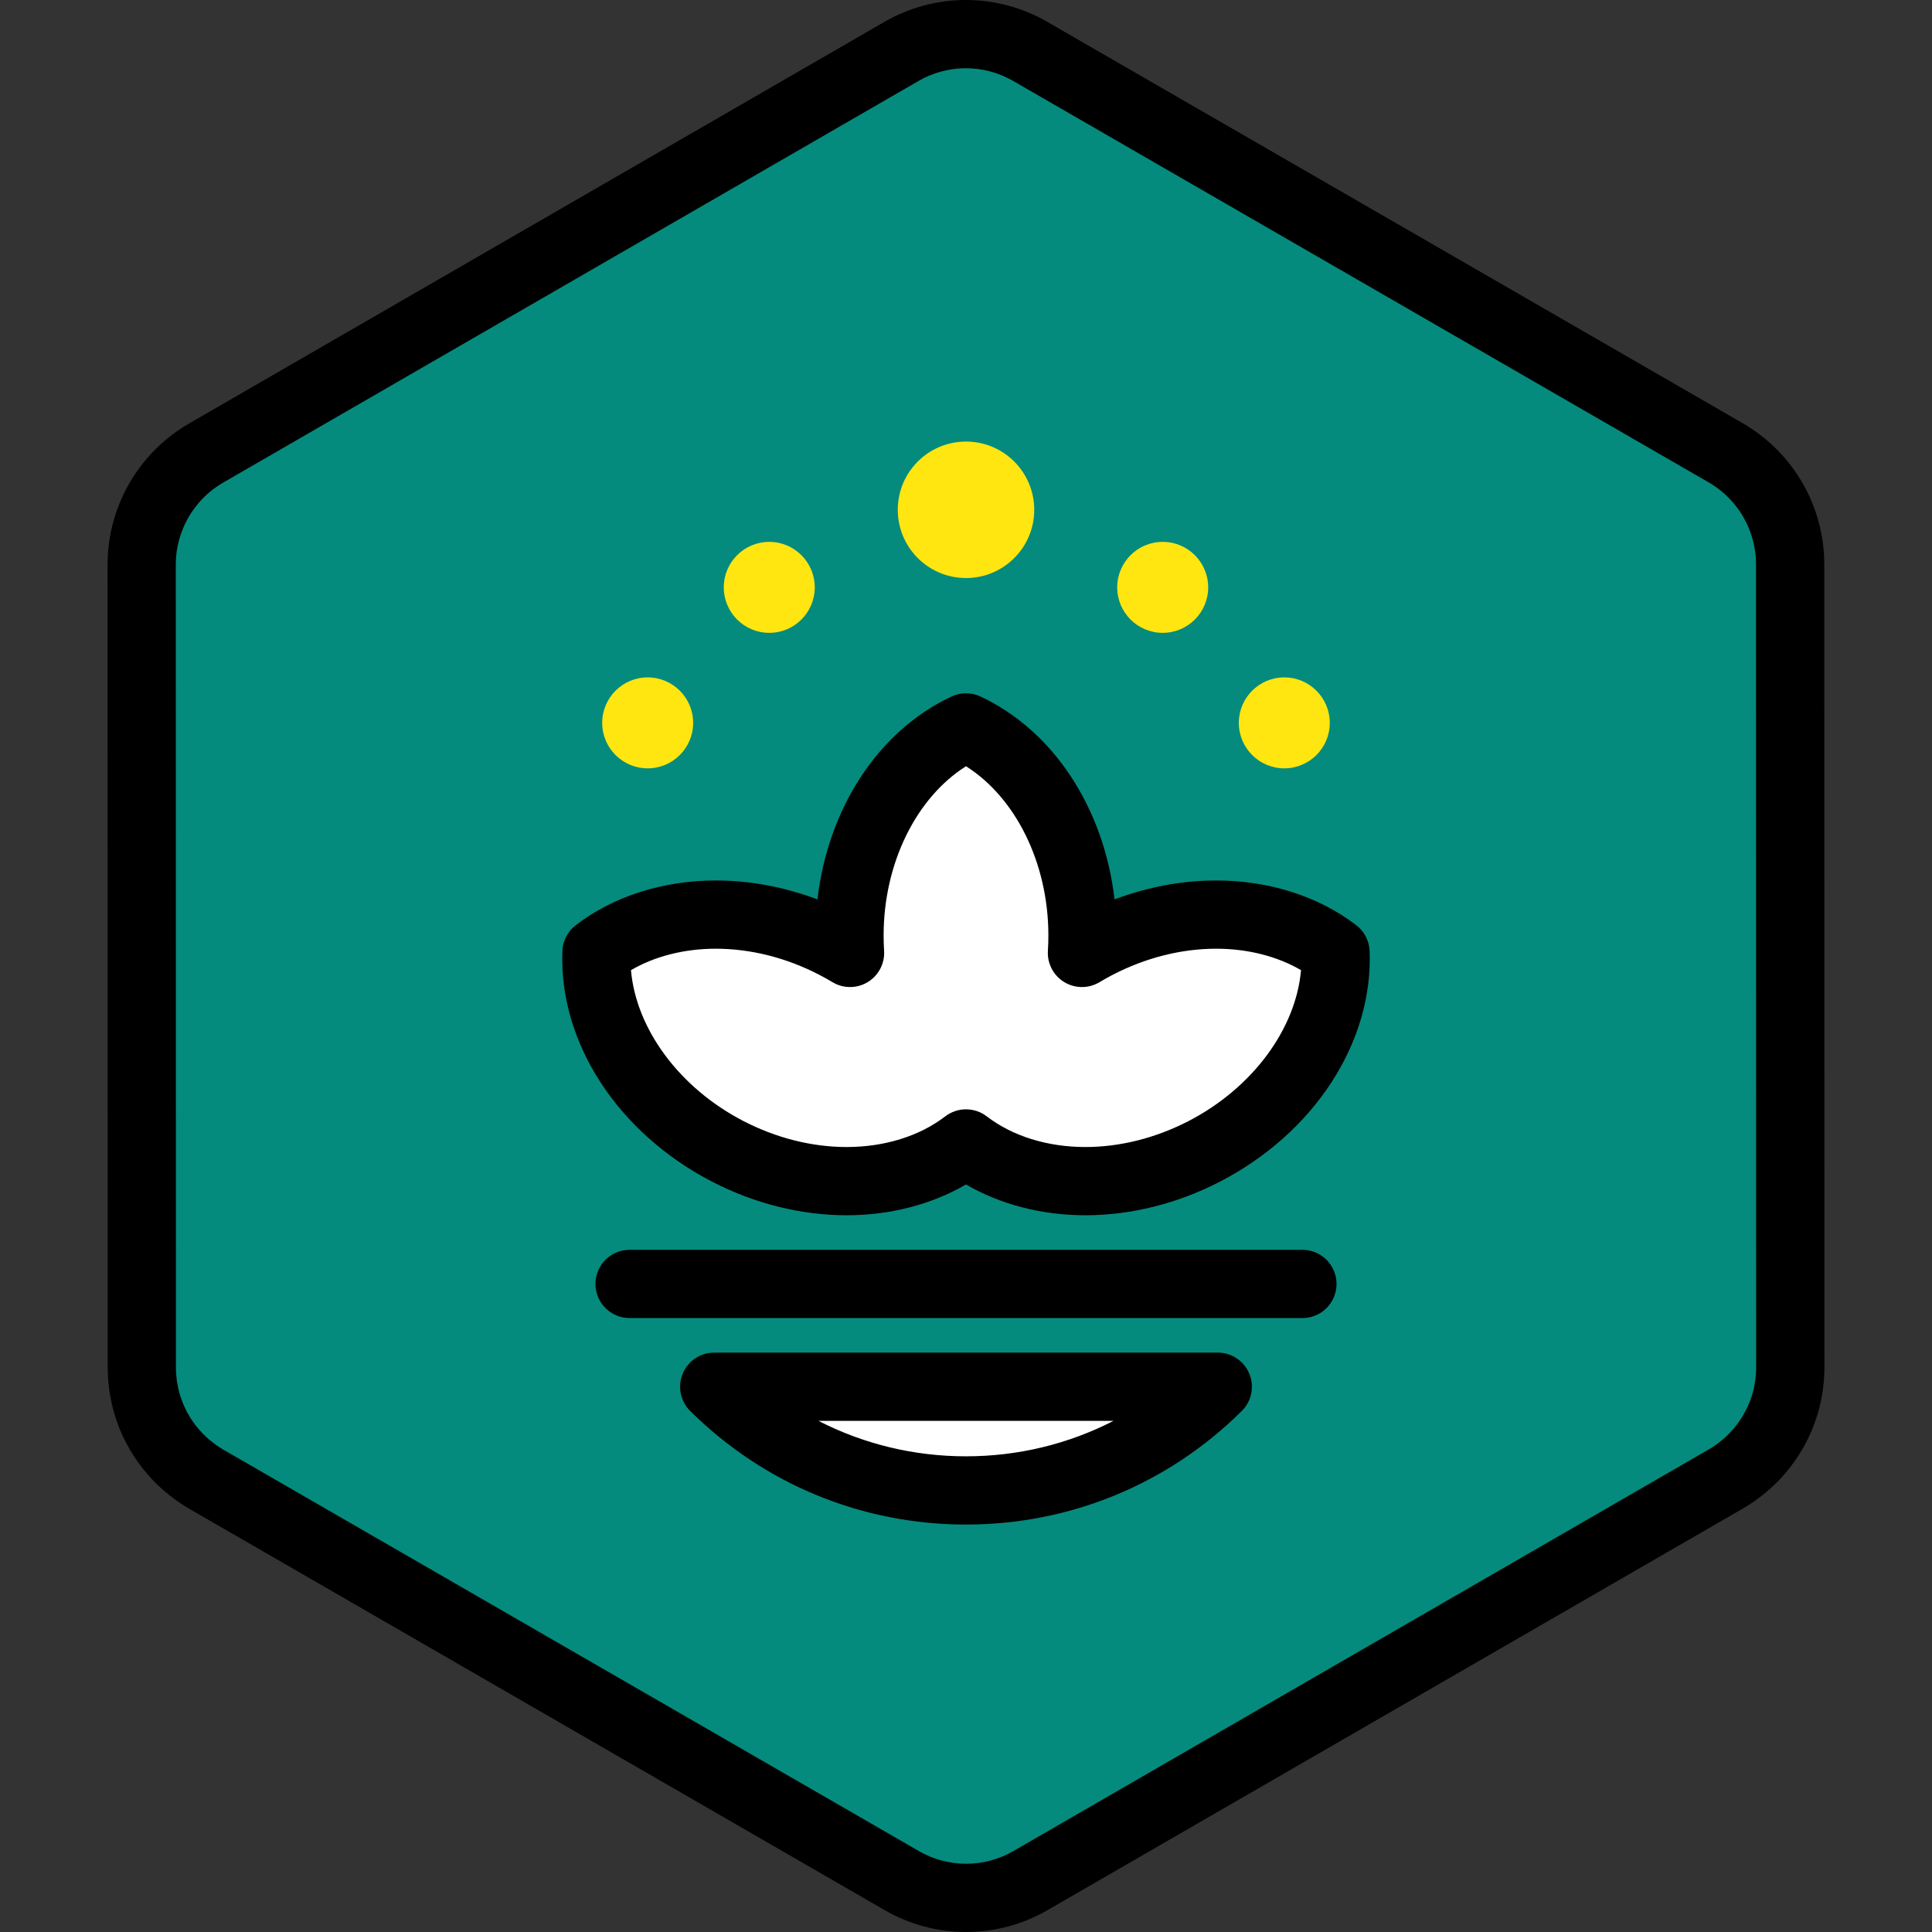 <?xml version="1.0" encoding="iso-8859-1"?>
<!-- Uploaded to: SVG Repo, www.svgrepo.com, Generator: SVG Repo Mixer Tools -->
<svg height="800px" width="800px" version="1.1" id="Layer_1" xmlns="http://www.w3.org/2000/svg" xmlns:xlink="http://www.w3.org/1999/xlink" 
	 viewBox="0 0 512 512" xml:space="preserve">
<rect x="0" y="0" width="512" height="512" fill="#333333" stroke="none"/>
<path style="fill:#048B7D;" d="M473.102,371.85c0.176-0.61,0.338-1.227,0.479-1.848c0.047-0.201,0.089-0.403,0.131-0.604
	c0.113-0.54,0.213-1.085,0.3-1.632c0.037-0.237,0.076-0.474,0.11-0.711c0.076-0.546,0.131-1.095,0.18-1.644
	c0.02-0.225,0.047-0.448,0.063-0.674c0.052-0.767,0.084-1.537,0.083-2.313l0,0l0,0v-0.006l-0.006-40.904v-0.002l-0.005-26.203
	v-0.002l-0.001-4.213l-0.004-25.574l0,0l-0.008-48.824l-0.005-26.203l-0.006-40.985c-0.001-2.995-0.409-5.931-1.161-8.75
	c-0.405-1.517-0.915-2.997-1.521-4.435c-2.477-5.876-6.574-11.016-11.924-14.74c-0.784-0.545-1.584-1.071-2.421-1.553l-22.87-13.202
	l-21.414-12.358l-17.24-9.949l-65.925-38.046L304.22,31.629l-19.288-11.132l-11.953-6.899c-10.533-6.078-23.509-6.076-34.04,0.007
	l-11.872,6.857l-19.288,11.14l-25.717,14.853l0,0l-65.915,38.072l-28.89,16.686l-21.408,12.365l-11.282,6.516
	c-0.813,0.469-1.59,0.98-2.353,1.507c-3.272,2.268-6.072,5.067-8.331,8.236c-1.517,2.127-2.781,4.422-3.774,6.841
	c-1.654,4.032-2.557,8.399-2.557,12.899l0.007,40.913l0.005,26.203l0.012,73.738l0.001,4.011v0.85v0.001v0.013l0,0v0.005l0,0
	l0.005,26.198v0.002v1.863l0.002,12.617l0.004,26.496v0.007l0,0c0.001,0.773,0.033,1.539,0.084,2.305
	c0.016,0.224,0.042,0.445,0.063,0.668c0.048,0.55,0.105,1.096,0.178,1.638c0.033,0.236,0.072,0.471,0.11,0.708
	c0.086,0.544,0.184,1.086,0.298,1.625c0.042,0.201,0.084,0.403,0.13,0.603c0.14,0.615,0.298,1.222,0.471,1.825
	c0.033,0.113,0.061,0.228,0.095,0.34c0.909,3.043,2.239,5.93,3.941,8.588c0,0.001,0,0.002,0.001,0.002l0.001,0.002
	c1.172,1.832,2.517,3.551,4.026,5.137c0.049,0.053,0.098,0.106,0.147,0.159c0.71,0.734,1.454,1.438,2.233,2.112
	c0.125,0.11,0.254,0.215,0.382,0.322c0.785,0.661,1.594,1.298,2.444,1.89c0.784,0.545,1.584,1.07,2.421,1.553l22.552,13.016
	l21.414,12.359l17.561,10.134l91.644,52.89l19.288,11.132l11.953,6.899c10.533,6.078,23.509,6.076,34.04-0.007l11.872-6.857
	l19.288-11.14l25.717-14.853l55.554-32.086l10.363-5.985l26.36-15.225l21.408-12.365l13.813-7.977
	c0.813-0.469,1.59-0.98,2.353-1.507c0.85-0.588,1.659-1.226,2.445-1.884c0.129-0.106,0.259-0.212,0.386-0.323
	c0.779-0.671,1.526-1.374,2.236-2.108c0.046-0.048,0.09-0.098,0.136-0.145c3.725-3.893,6.475-8.61,8.019-13.767
	C473.044,372.067,473.072,371.958,473.102,371.85z"/>
<g>
	<circle style="fill:#FFE610;" cx="256.002" cy="135.103" r="18.083"/>
	<circle style="fill:#FFE610;" cx="203.864" cy="155.657" r="12.055"/>
	<circle style="fill:#FFE610;" cx="171.64" cy="191.569" r="12.052"/>
	<circle style="fill:#FFE610;" cx="340.353" cy="191.569" r="12.052"/>
	<circle style="fill:#FFE610;" cx="308.129" cy="155.657" r="12.055"/>
</g>
<g>
	<path style="fill:#FFFFFF;" d="M255.999,394.981c26.026,0,49.596-10.496,66.724-27.48H189.276
		C206.404,384.485,229.974,394.981,255.999,394.981z"/>
	<path style="fill:#FFFFFF;" d="M353.924,252.367c-15.802-12.142-40.778-13.663-63.148-2.093c-1.385,0.718-2.738,1.473-4.051,2.262
		c0.096-1.53,0.146-3.076,0.146-4.638c0-25.185-12.828-46.669-30.872-55.127c-18.045,8.458-30.872,29.943-30.872,55.127
		c0,1.561,0.049,3.108,0.146,4.638c-1.314-0.788-2.665-1.543-4.051-2.262c-22.37-11.571-47.344-10.049-63.148,2.093
		c-0.78,19.914,12.408,41.178,34.778,52.749c22.368,11.573,47.344,10.052,63.148-2.09c15.802,12.142,40.779,13.663,63.148,2.09
		C341.516,293.545,354.704,272.28,353.924,252.367z"/>
</g>
<path d="M287.636,322.056c-0.001,0-0.002,0-0.004,0c-11.548-0.001-22.547-2.868-31.633-8.167
	c-9.086,5.299-20.085,8.167-31.633,8.167c-12.068,0-24.402-3.081-35.669-8.91c-25.04-12.952-40.606-36.948-39.657-61.134
	c0.105-2.682,1.396-5.179,3.525-6.815c9.955-7.65,23.145-11.862,37.141-11.862c9.014,0,18.174,1.719,26.929,5.016
	c2.799-24.153,16.125-44.675,35.529-53.767c2.433-1.139,5.242-1.139,7.673,0c19.404,9.092,32.729,29.614,35.529,53.767
	c8.756-3.297,17.915-5.016,26.929-5.016c13.995,0,27.186,4.212,37.141,11.862c2.129,1.636,3.42,4.134,3.525,6.815
	c0.948,24.186-14.618,48.182-39.657,61.134C312.035,318.976,299.701,322.056,287.636,322.056z M255.999,293.982
	c1.942,0,3.885,0.624,5.509,1.872c6.811,5.236,16.09,8.118,26.125,8.119c0,0,0.001,0,0.002,0c9.187,0,18.647-2.382,27.356-6.887
	c16.953-8.77,28.45-24.42,29.792-39.986c-6.317-3.688-14.142-5.683-22.49-5.683c-9.19,0-18.652,2.382-27.362,6.887
	c-1.206,0.624-2.4,1.29-3.551,1.982c-2.88,1.732-6.481,1.721-9.354-0.027c-2.87-1.744-4.535-4.94-4.324-8.293
	c0.084-1.348,0.128-2.717,0.128-4.069c0-19.092-8.621-36.494-21.831-44.836c-13.21,8.342-21.831,25.744-21.831,44.836
	c0,1.351,0.043,2.721,0.128,4.069c0.211,3.353-1.454,6.548-4.324,8.293c-2.872,1.748-6.472,1.759-9.354,0.027
	c-1.151-0.691-2.346-1.357-3.551-1.982c-8.711-4.505-18.172-6.887-27.362-6.887c-8.348,0-16.173,1.995-22.49,5.683
	c1.342,15.566,12.838,31.216,29.792,39.986c8.71,4.505,18.17,6.887,27.359,6.887c10.032,0,19.311-2.884,26.124-8.119
	C252.115,294.606,254.057,293.982,255.999,293.982z M255.999,404.022c-27.556,0-53.514-10.689-73.089-30.101
	c-2.602-2.581-3.391-6.475-1.995-9.864s4.697-5.6,8.361-5.6h133.447c3.664,0,6.966,2.211,8.361,5.6
	c1.396,3.389,0.606,7.283-1.995,9.864C309.513,393.331,283.556,404.022,255.999,404.022z M216.899,376.542
	c11.959,6.143,25.287,9.397,39.101,9.397s27.142-3.254,39.101-9.397H216.899z M354.197,340.257c0-4.994-4.047-9.041-9.041-9.041
	H166.842c-4.994,0-9.041,4.047-9.041,9.041s4.047,9.041,9.041,9.041h178.313C350.15,349.298,354.197,345.251,354.197,340.257z
	 M256.035,512L256.035,512c-7.551-0.001-14.995-1.995-21.534-5.767L50.09,399.803c-0.979-0.565-1.951-1.187-3.062-1.96
	c-0.992-0.692-2.004-1.473-3.097-2.391c-0.209-0.174-0.354-0.294-0.498-0.419c-0.956-0.827-1.908-1.728-2.809-2.661
	c-0.047-0.049-0.169-0.177-0.215-0.228c-1.87-1.964-3.585-4.151-5.069-6.474c-0.012-0.018-0.024-0.036-0.035-0.055
	c-2.148-3.369-3.815-7.009-4.953-10.82c-0.034-0.116-0.076-0.26-0.115-0.406c-0.227-0.792-0.427-1.561-0.604-2.339
	c-0.054-0.237-0.108-0.491-0.163-0.745c-0.146-0.694-0.272-1.386-0.381-2.084c-0.057-0.351-0.098-0.606-0.134-0.867
	c-0.096-0.71-0.17-1.401-0.229-2.093l-0.013-0.127c-0.025-0.24-0.047-0.479-0.064-0.721c-0.071-1.037-0.105-1.99-0.105-2.919
	L28.509,149.58c0-5.607,1.087-11.102,3.234-16.332c1.26-3.067,2.867-5.979,4.777-8.659c2.908-4.081,6.456-7.585,10.542-10.418
	c1.107-0.766,2.052-1.369,2.986-1.907L234.416,5.777C240.959,1.998,248.411,0,255.965,0c7.549,0,14.994,1.994,21.533,5.767
	l184.411,106.429c0.97,0.561,1.972,1.202,3.066,1.964c6.692,4.656,11.911,11.105,15.091,18.646c0.776,1.843,1.424,3.733,1.926,5.623
	c0.972,3.638,1.465,7.367,1.465,11.076l0.035,212.911c0.001,0.913-0.033,1.873-0.105,2.931c-0.016,0.24-0.037,0.48-0.063,0.721
	l-0.014,0.143c-0.06,0.684-0.134,1.374-0.227,2.061c-0.039,0.278-0.078,0.536-0.121,0.794c-0.129,0.81-0.256,1.5-0.399,2.184
	c-0.055,0.265-0.11,0.52-0.168,0.773c-0.18,0.784-0.383,1.566-0.608,2.34c-0.041,0.154-0.09,0.327-0.143,0.497
	c-1.917,6.402-5.426,12.428-10.122,17.332l-0.119,0.127c-0.943,0.974-1.894,1.872-2.881,2.723l-0.405,0.339
	c-1.184,0.99-2.199,1.77-3.184,2.452c-1.104,0.763-2.049,1.367-2.984,1.905L277.58,506.223C271.04,510.002,263.589,512,256.035,512z
	 M50.548,375.887c0.008,0.014,0.018,0.028,0.025,0.042c0.863,1.348,1.858,2.617,2.956,3.771c0.034,0.035,0.141,0.151,0.175,0.186
	c0.454,0.471,1.005,0.992,1.57,1.479l0.266,0.224c0.703,0.591,1.275,1.033,1.818,1.413c0.679,0.471,1.244,0.835,1.773,1.14
	l184.41,106.428c3.793,2.189,8.113,3.346,12.494,3.346c0.001,0,0.001,0,0.001,0c4.383,0,8.707-1.16,12.504-3.351l184.372-106.49
	c0.501-0.288,1.051-0.641,1.734-1.114c0.53-0.369,1.099-0.808,1.784-1.382l0.293-0.242c0.568-0.489,1.121-1.011,1.635-1.543
	l0.083-0.09c2.74-2.863,4.776-6.354,5.905-10.118l0.06-0.217c0.137-0.477,0.257-0.929,0.362-1.386l0.096-0.447
	c0.08-0.387,0.154-0.787,0.218-1.191l0.082-0.528c0.053-0.385,0.094-0.79,0.129-1.197l0.051-0.52
	c0.036-0.534,0.063-1.097,0.061-1.664l-0.035-212.931c0-2.136-0.287-4.295-0.854-6.418c-0.291-1.093-0.667-2.187-1.118-3.259
	c-1.847-4.378-4.876-8.125-8.758-10.826c-0.682-0.476-1.245-0.837-1.776-1.144L268.459,21.429
	c-3.793-2.189-8.113-3.347-12.494-3.347c-4.384,0-8.709,1.16-12.505,3.351L59.087,127.924c-0.501,0.288-1.051,0.641-1.734,1.114
	c-2.357,1.633-4.416,3.671-6.11,6.048c-1.109,1.554-2.041,3.244-2.774,5.028c-1.247,3.039-1.879,6.223-1.879,9.465l0.036,212.911
	c0,0.575,0.025,1.138,0.063,1.699l0.047,0.473c0.037,0.421,0.077,0.825,0.131,1.225l0.078,0.5c0.066,0.415,0.137,0.808,0.219,1.196
	l0.094,0.438c0.106,0.467,0.223,0.913,0.35,1.354l0.076,0.276C48.336,371.823,49.3,373.932,50.548,375.887z"/>
</svg>